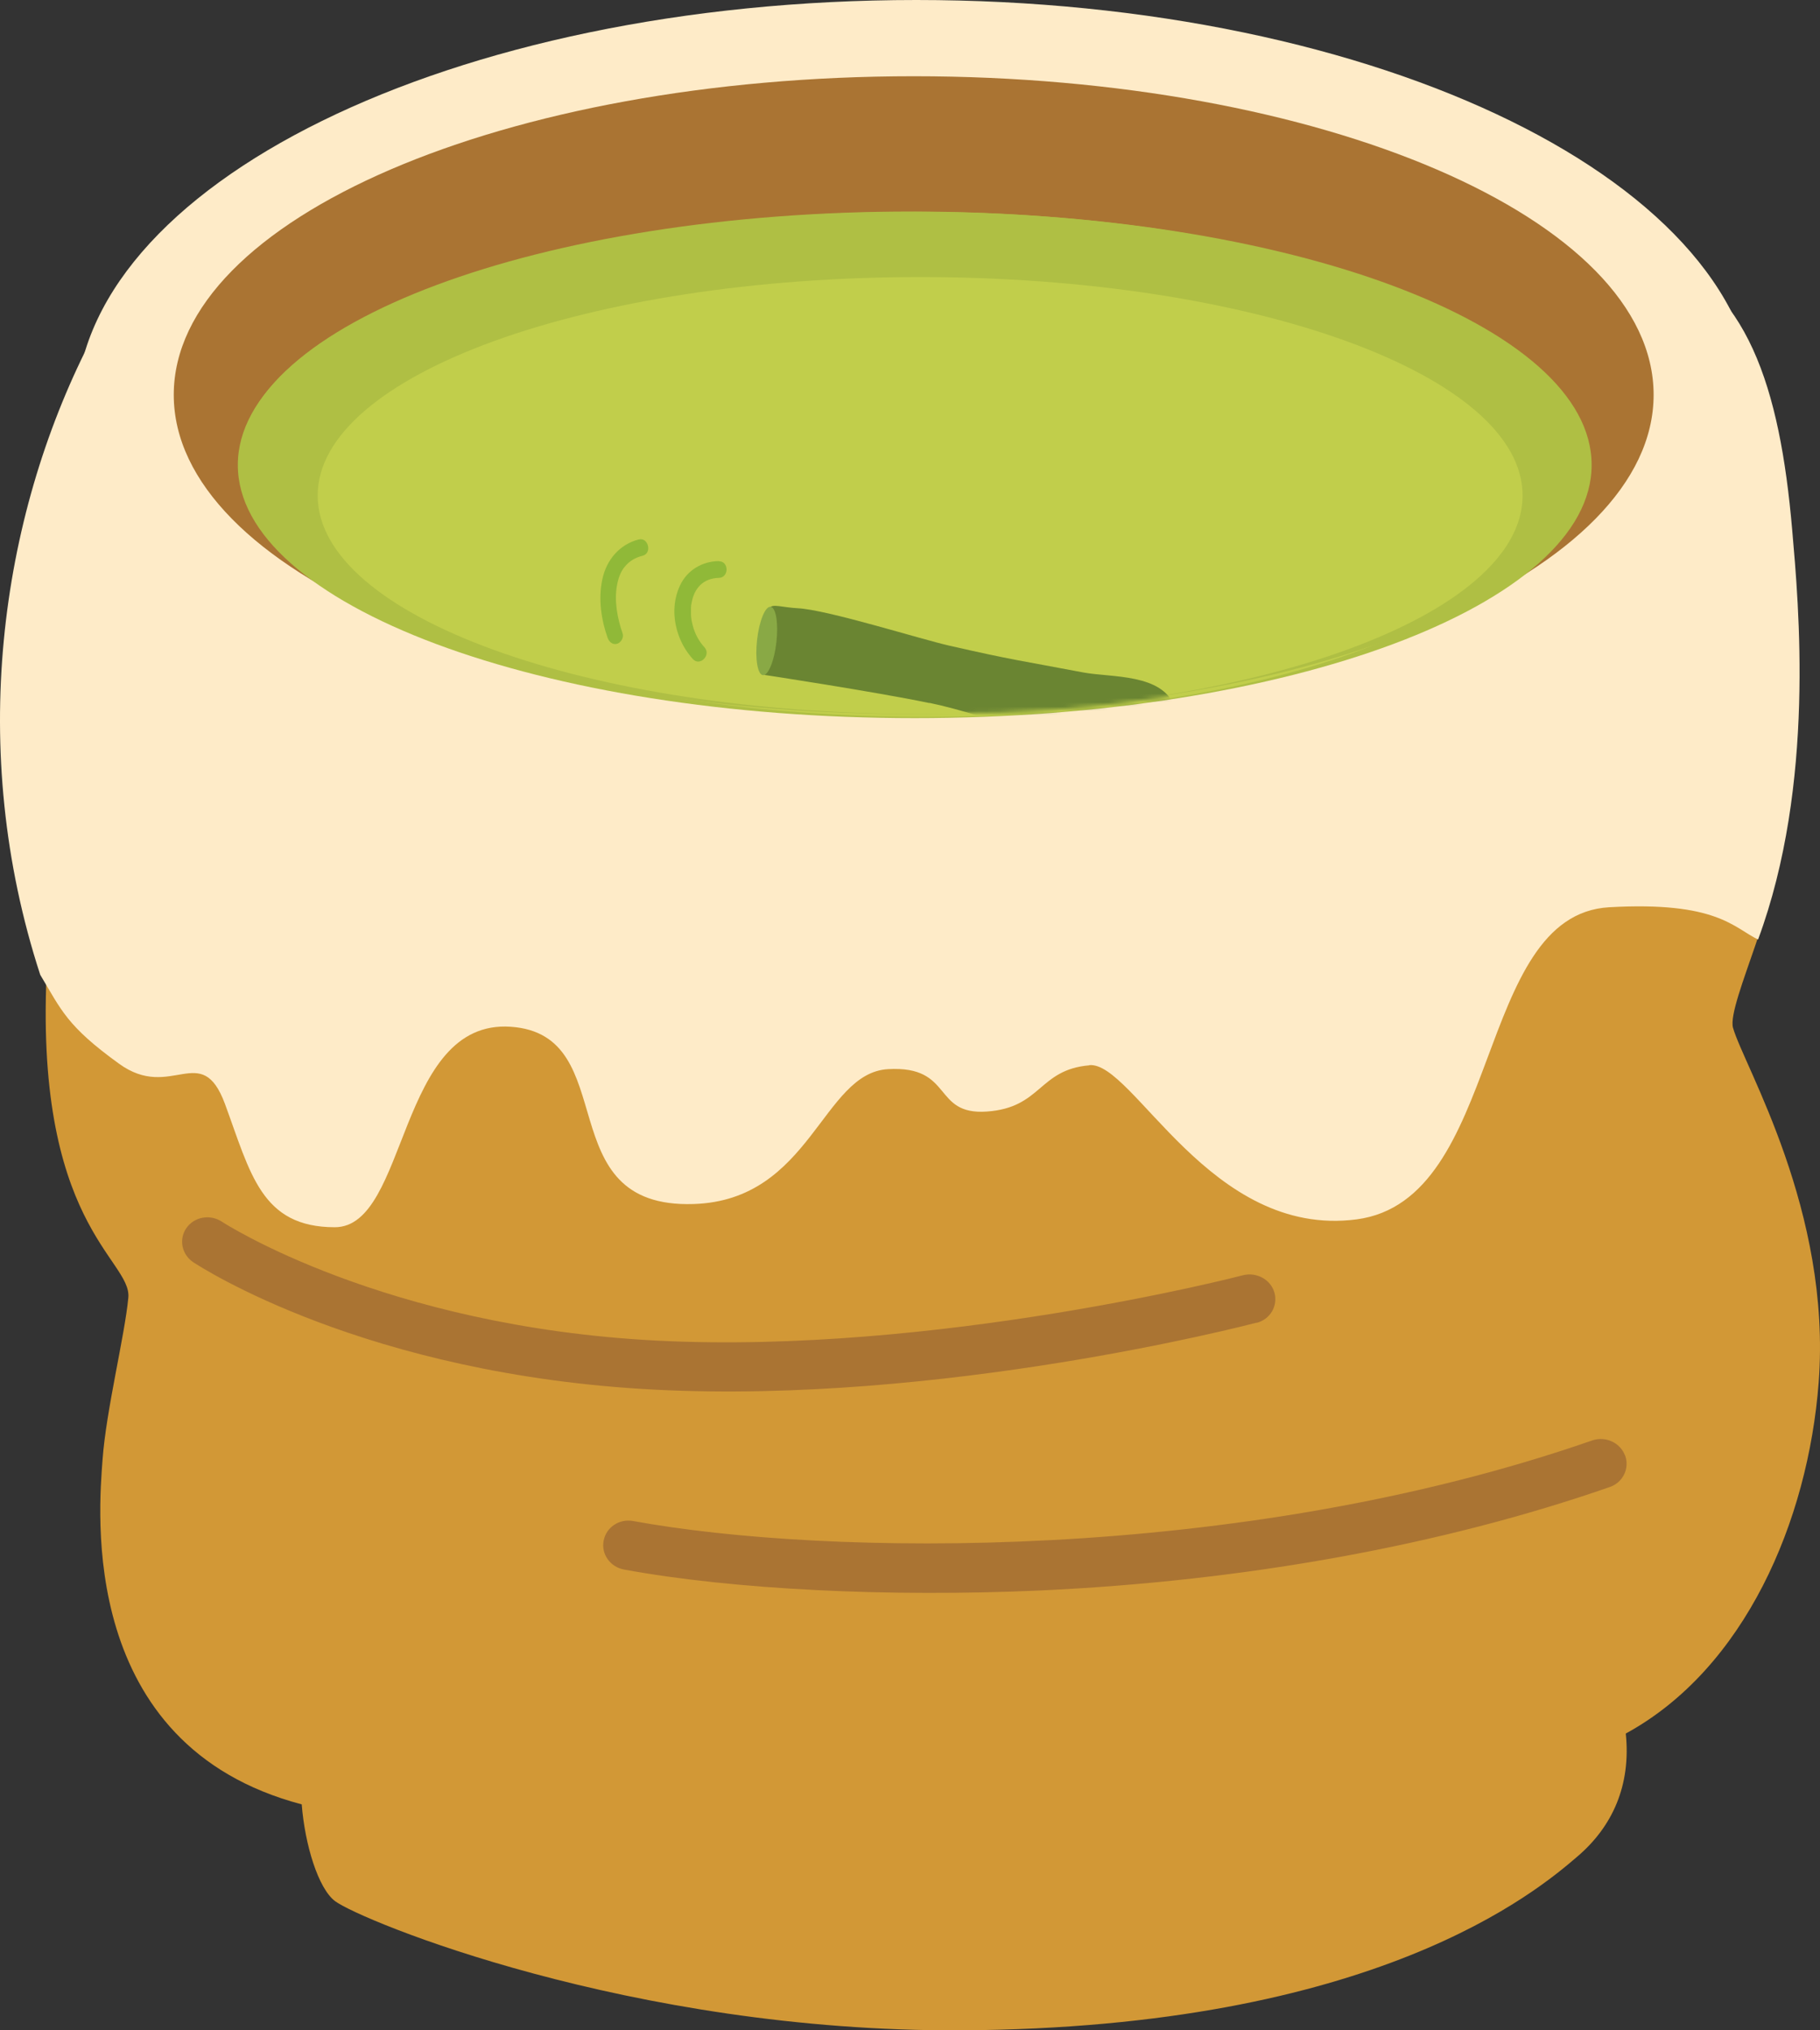 <svg width="416" height="464" viewBox="0 0 416 464" fill="none" xmlns="http://www.w3.org/2000/svg">
<rect x="0" y="0" width="416" height="464" fill="#333333" stroke="none"/>
<path d="M209.439 188.756C315.549 188.756 401.568 146.502 401.568 94.378C401.568 42.255 315.549 0 209.439 0C103.329 0 17.311 42.255 17.311 94.378C17.311 146.502 103.329 188.756 209.439 188.756Z" fill="#FEEBC8"/>
<path fill-rule="evenodd" clip-rule="evenodd" d="M403.64 198.046C398.029 195.374 392.338 191.228 367.586 192.623C336.466 194.378 343.191 259.569 309.525 263.955C275.859 268.381 258.19 227.831 248.082 228.708C236.343 229.705 237.139 238.397 224.524 239.274C211.909 240.151 216.963 228.708 201.801 229.585C186.639 230.462 184.132 259.529 157.191 260.406C123.485 261.523 141.194 221.65 115.128 219.896C89.063 218.142 91.57 265.71 74.737 265.71C57.903 265.71 55.396 253.389 49.507 237.52C44.055 222.887 32.673 227.831 19.183 226.953C19.183 226.953 16 221.69 11.145 213.636C11.025 215.63 10.906 217.743 10.787 219.936C7.404 279.824 30.166 287.759 29.331 296.571C28.495 305.383 24.277 322.169 23.441 333.572C22.605 345.016 17.552 398.804 68.966 412.36C69.683 421.571 72.747 431.619 76.607 434.49C82.496 438.876 144.099 464.394 219.709 463.995C314.38 463.477 351.31 432.217 360.542 424.282C368.541 417.464 372.839 408.014 371.605 396.172C398.824 381.34 413.27 347.608 415.697 315.949C418.682 276.714 398.625 243.7 396.118 234.888C394.566 229.465 409.012 201.515 403.759 198.006L403.64 198.046Z" fill="#D29836"/>
<path fill-rule="evenodd" clip-rule="evenodd" d="M248.996 243.421C259.024 242.544 276.613 283.055 310.08 278.669C343.588 274.243 336.862 209.091 367.823 207.337C392.455 205.941 396.276 212.042 401.847 214.713C414.979 179.227 411.119 138.118 409.647 121.133C406.821 88.397 399.38 65.072 377.055 56.898C315.015 34.211 44.411 31.3 20.455 78.349C0 118.501 -7.561 171.332 9.193 222.767C14.048 230.862 15.242 234.45 27.22 243.102C39.158 251.755 46.003 237.68 51.415 252.273C57.265 268.142 59.692 280.463 76.525 280.463C93.359 280.463 90.772 232.895 116.718 234.649C142.664 236.404 125.075 276.276 158.582 275.16C185.364 274.283 187.911 245.216 202.953 244.338C218.035 243.461 213.021 254.905 225.557 254.027C238.132 253.15 237.336 244.458 248.996 243.461V243.421Z" fill="#FEEBC8"/>
<path d="M208.842 163.038C302.249 163.038 377.97 130.441 377.97 90.231C377.97 50.021 302.249 17.424 208.842 17.424C115.436 17.424 39.715 50.021 39.715 90.231C39.715 130.441 115.436 163.038 208.842 163.038Z" fill="#AA7433"/>
<path d="M209.081 164.114C294.532 164.114 363.803 138.212 363.803 106.259C363.803 74.307 294.532 48.404 209.081 48.404C123.631 48.404 54.359 74.307 54.359 106.259C54.359 138.212 123.631 164.114 209.081 164.114Z" fill="#AFBF44"/>
<path d="M211.391 163.837C287.72 163.837 349.597 141.558 349.597 114.076C349.597 86.594 287.72 64.315 211.391 64.315C135.061 64.315 73.184 86.594 73.184 114.076C73.184 141.558 135.061 163.837 211.391 163.837Z" fill="#C1CE4B"/>
<path fill-rule="evenodd" clip-rule="evenodd" d="M287.242 302.314C290.346 301.517 292.137 298.407 291.301 295.416C290.465 292.426 287.242 290.671 284.138 291.429C283.462 291.628 213.741 309.611 150.229 306.381C87.632 303.191 51.061 279.427 50.702 279.188C48.036 277.434 44.415 278.072 42.624 280.624C40.833 283.175 41.51 286.644 44.136 288.439C45.728 289.475 83.533 314.196 149.672 317.585C215.054 320.935 284.297 303.032 287.242 302.274V302.314Z" fill="#AA7433"/>
<path fill-rule="evenodd" clip-rule="evenodd" d="M371.411 332.577C370.297 329.666 366.954 328.151 363.93 329.188C282.987 357.338 188.475 355.623 144.741 347.609C141.557 347.011 138.533 349.044 137.976 352.114C137.379 355.145 139.448 358.095 142.632 358.693C167.543 363.279 203.119 365.033 237.741 363.478C284.659 361.325 329.667 353.151 367.949 339.834C370.973 338.797 372.525 335.567 371.451 332.617L371.411 332.577Z" fill="#AA7433"/>
<path d="M158.991 108.333C156.324 111.603 155.608 115.63 157.319 119.537C158.911 123.166 162.214 125.797 165.756 127.272C167.865 128.15 170.213 128.548 172.481 128.429C173.556 128.389 174.471 127.552 174.471 126.435C174.471 125.398 173.556 124.402 172.481 124.441C168.502 124.641 164.801 123.006 162.174 119.976C162.095 119.896 162.055 119.816 161.975 119.737C162.055 119.856 162.055 119.856 161.896 119.657C161.737 119.457 161.617 119.258 161.498 119.059C161.259 118.66 161.02 118.261 160.821 117.823C160.781 117.703 160.781 117.703 160.821 117.823C160.781 117.703 160.742 117.583 160.702 117.464C160.622 117.264 160.543 117.025 160.503 116.826C160.463 116.626 160.384 116.387 160.344 116.148C160.344 115.909 160.304 115.909 160.344 116.108C160.344 116.028 160.344 115.909 160.344 115.829C160.344 115.39 160.344 114.912 160.344 114.473C160.344 114.314 160.344 114.354 160.344 114.513C160.344 114.394 160.384 114.234 160.423 114.115C160.463 113.875 160.543 113.676 160.582 113.437C160.821 112.679 161.259 111.842 161.816 111.164C162.493 110.327 162.612 109.17 161.816 108.333C161.1 107.615 159.667 107.496 158.991 108.333Z" fill="#90B938"/>
<path d="M138.73 123.406C138.492 128.39 140.999 132.696 145.336 135.089C149.395 137.322 154.33 137.92 158.867 137.561C159.941 137.481 160.856 136.723 160.856 135.567C160.856 134.57 159.941 133.494 158.867 133.574C157.872 133.653 156.877 133.693 155.882 133.653C155.365 133.653 154.887 133.653 154.37 133.574C153.852 133.494 153.415 133.494 153.176 133.454C152.181 133.294 151.186 133.095 150.231 132.816C149.157 132.497 148.52 132.258 147.684 131.819C144.222 130.065 142.511 127.314 142.71 123.406C142.829 120.854 138.85 120.854 138.73 123.406Z" fill="#90B938"/>
<path d="M223.419 102.591C226.762 103.707 229.428 106.259 230.423 109.489C230.9 111.044 231.02 112.719 230.701 114.274C230.303 116.188 229.468 117.822 228.314 119.377C227.677 120.255 228.194 121.61 229.03 122.089C230.065 122.687 231.099 122.248 231.736 121.371C234.561 117.663 235.636 112.679 234.203 108.173C232.771 103.668 229.03 100.239 224.493 98.723C222.066 97.886 221.031 101.754 223.419 102.551V102.591Z" fill="#90B938"/>
<path d="M249.445 109.252C250.877 112.123 250.28 115.472 249.166 118.383C247.694 122.131 245.107 125.36 242.202 128.072C240.332 129.826 243.157 132.657 245.027 130.903C251.036 125.281 257.125 115.592 252.907 107.258C251.753 104.986 248.291 106.979 249.484 109.252H249.445Z" fill="#90B938"/>
<path d="M208.329 163.173C293.167 163.173 361.942 137.467 361.942 105.756C361.942 74.045 293.167 48.339 208.329 48.339C123.492 48.339 54.717 74.045 54.717 105.756C54.717 137.467 123.492 163.173 208.329 163.173Z" fill="#AFBF44"/>
<path d="M210.318 163.173C286.37 163.173 348.022 140.82 348.022 113.245C348.022 85.671 286.37 63.317 210.318 63.317C134.266 63.317 72.613 85.671 72.613 113.245C72.613 140.82 134.266 163.173 210.318 163.173Z" fill="#C1CE4B"/>
<mask id="mask0_24_997" style="mask-type:luminance" maskUnits="userSpaceOnUse" x="83" y="67" width="263" height="97">
<path d="M214.774 163.112C287.092 163.112 345.717 141.796 345.717 115.501C345.717 89.206 287.092 67.89 214.774 67.89C142.456 67.89 83.83 89.206 83.83 115.501C83.83 141.796 142.456 163.112 214.774 163.112Z" fill="white"/>
</mask>
<g mask="url(#mask0_24_997)">
<path fill-rule="evenodd" clip-rule="evenodd" d="M212.437 160.631C226.916 163.644 243.203 171.16 257.38 172.381C263.299 172.915 272.273 171.732 268.502 161.546C265.675 153.878 254.062 154.87 247.652 153.687C232.986 150.902 231.666 150.902 217.113 147.583C210.326 146.057 189.137 139.343 182.313 139C179.07 138.847 176.431 137.931 176.054 138.885C174.546 142.433 173.641 152.924 174.357 154.183C174.357 154.183 199.958 158.075 212.437 160.669V160.631Z" fill="#6A8532"/>
<path d="M177.466 146.736C177.951 142.424 177.355 138.814 176.135 138.673C174.914 138.532 173.531 141.914 173.045 146.227C172.56 150.539 173.156 154.149 174.376 154.29C175.597 154.431 176.98 151.049 177.466 146.736Z" fill="#89A945"/>
</g>
<path d="M164.244 128.224C160.513 128.3 157.082 130.279 155.44 133.78C153.799 137.282 153.799 141.164 154.955 144.704C155.664 146.911 156.82 148.89 158.35 150.603C159.991 152.392 162.64 149.69 160.998 147.901C159.73 146.531 158.835 144.818 158.35 142.991C158.089 141.963 157.977 141.354 157.94 140.403C157.94 139.946 157.94 139.451 157.94 138.995C157.94 138.424 157.977 138.31 158.051 137.929C158.35 136.178 158.947 134.846 159.991 133.78C161.073 132.677 162.602 132.106 164.281 132.068C166.669 132.03 166.669 128.224 164.281 128.262L164.244 128.224Z" fill="#90B938"/>
<path d="M145.927 123.299C141.704 124.415 138.606 127.84 137.656 132.497C136.741 136.885 137.409 141.618 138.888 145.775C139.24 146.737 140.085 147.43 141.07 147.122C141.915 146.853 142.654 145.736 142.302 144.736C141.105 141.31 140.401 137.385 141 133.921C141.281 132.266 141.809 130.727 142.724 129.611C143.816 128.225 145.223 127.417 146.913 126.994C149.13 126.416 148.18 122.683 145.963 123.299H145.927Z" fill="#90B938"/>
</svg>
